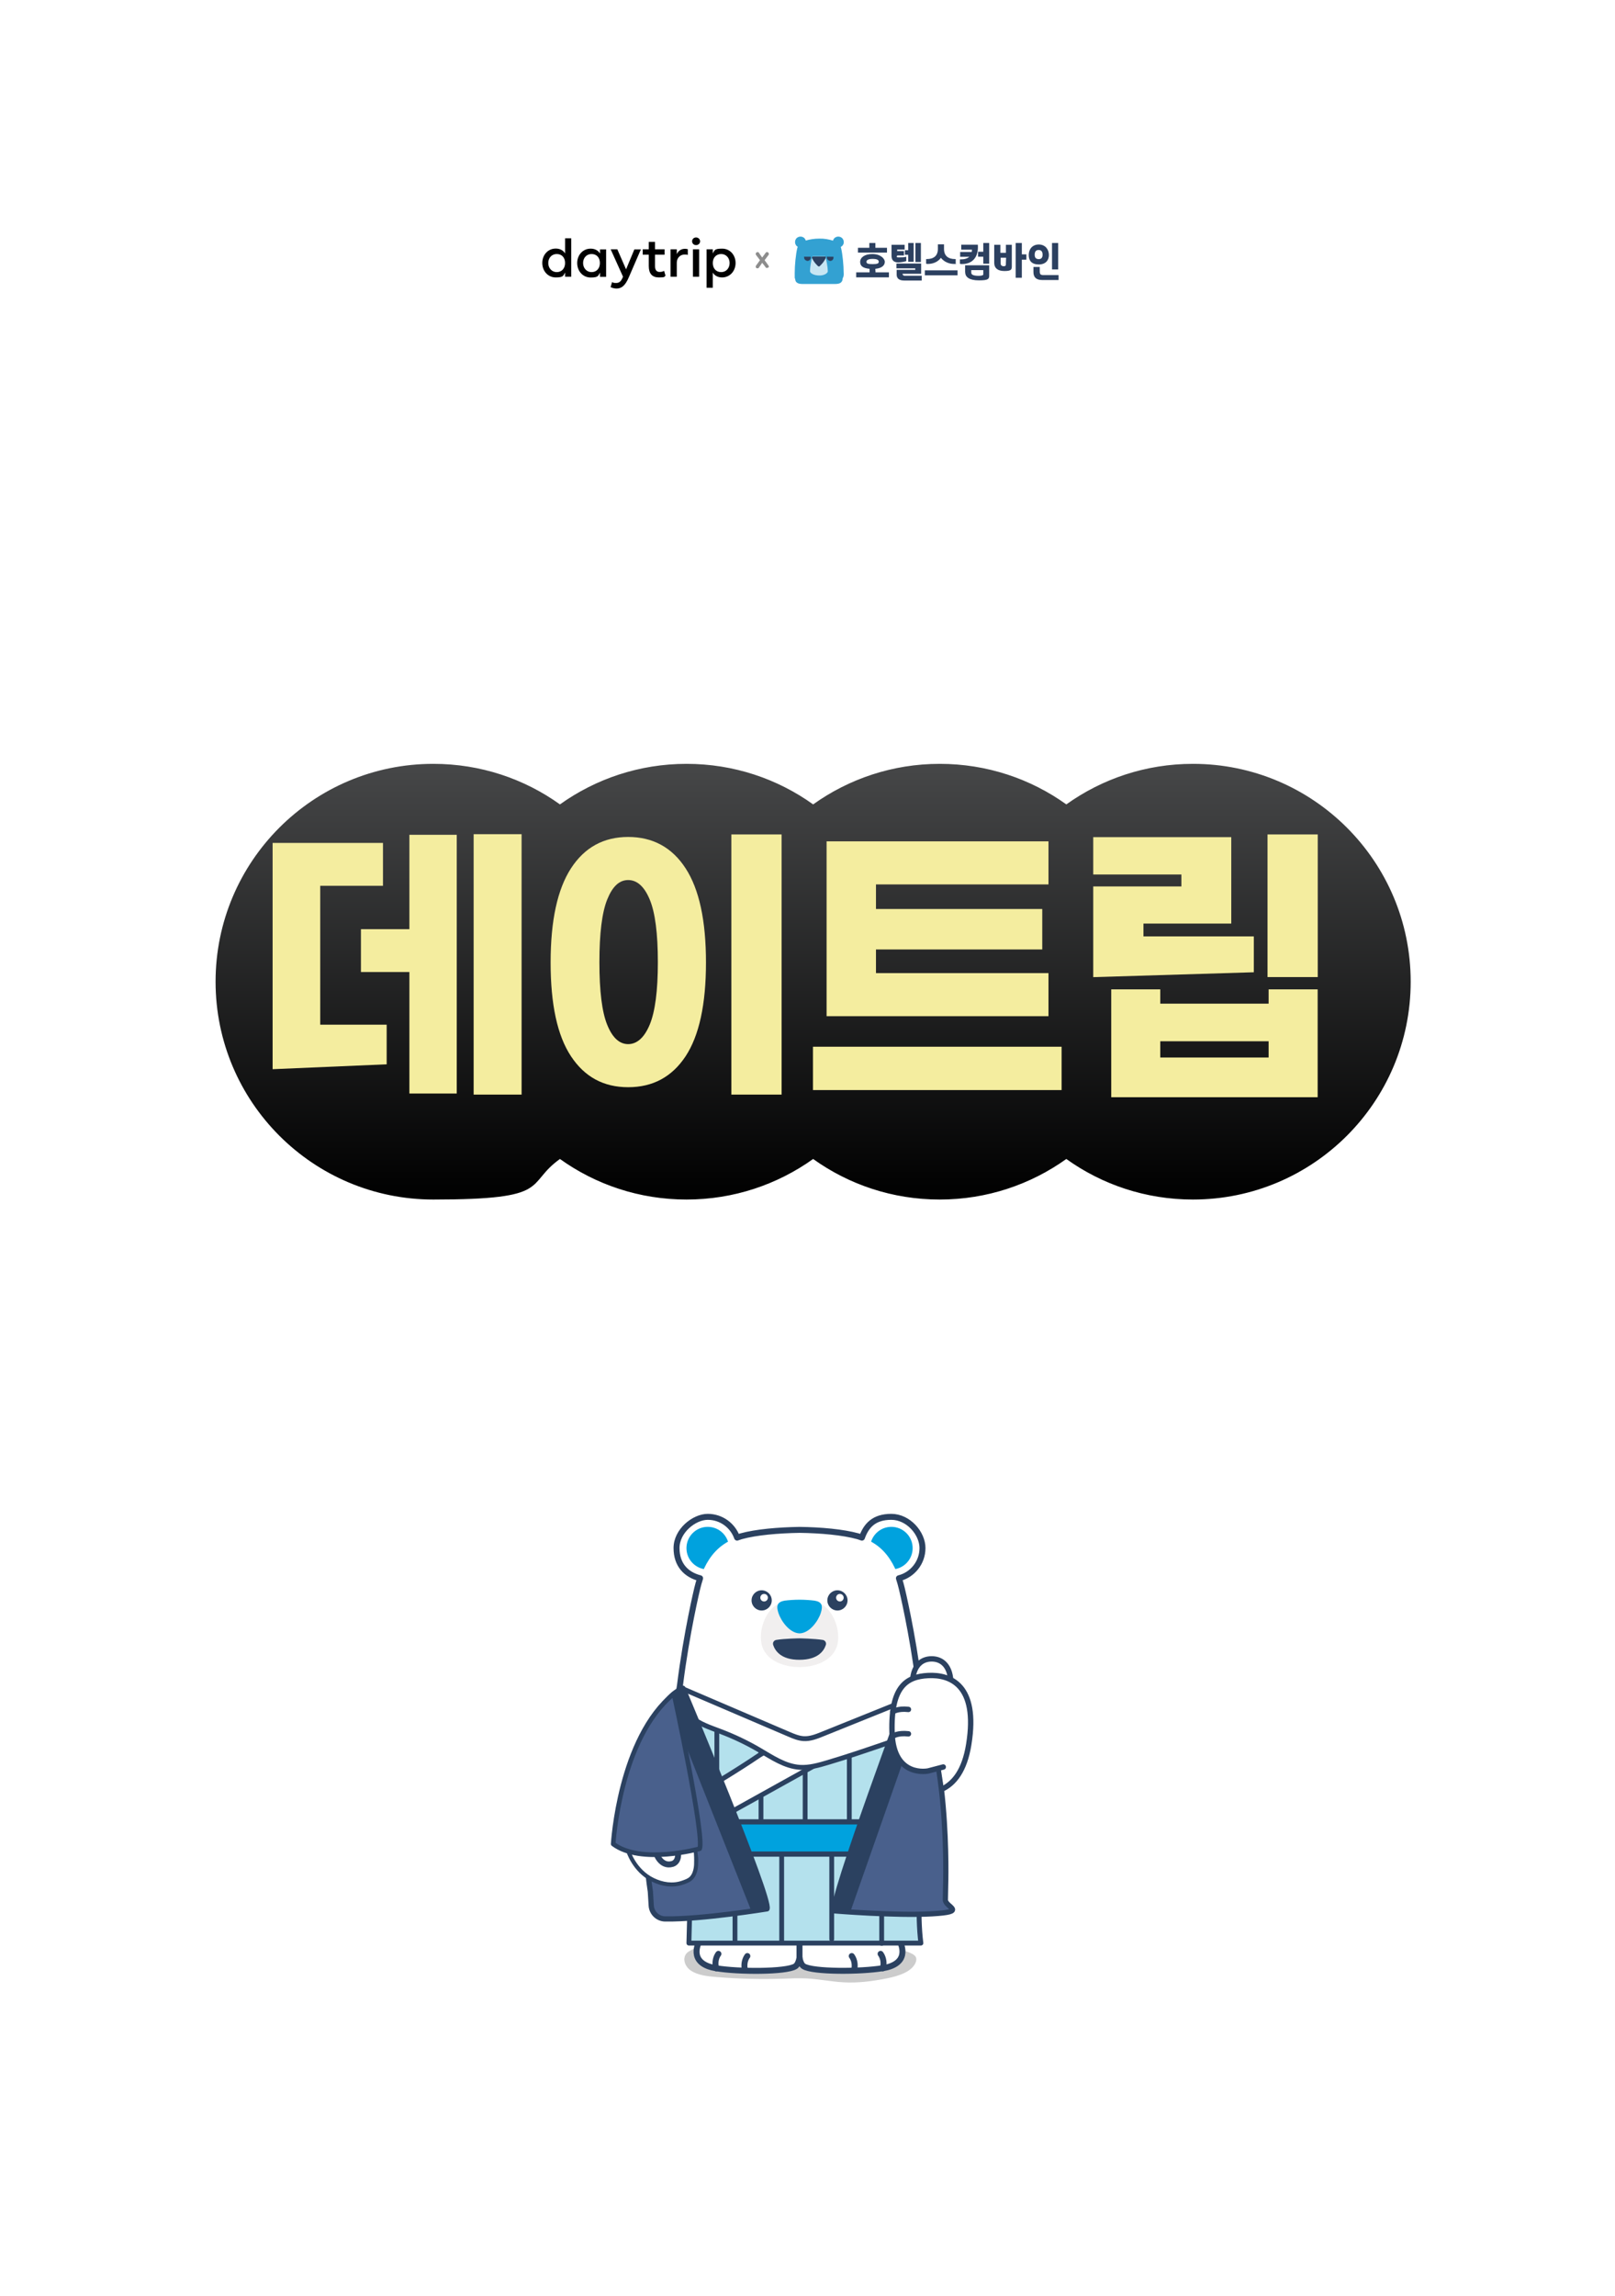 <?xml version="1.0" encoding="UTF-8" standalone="no"?><svg xmlns="http://www.w3.org/2000/svg" xmlns:xlink="http://www.w3.org/1999/xlink" height="2729" style="" version="1.1" viewBox="0 0 1920 2729" width="1920">
  
  <defs>
    <style>
      .st0 {
        stroke-width: 5.5px;
      }

      .st0, .st1, .st2, .st3, .st4, .st5, .st6, .st7, .st8, .st9, .st10, .st11 {
        stroke: #2b4160;
        stroke-linecap: round;
        stroke-linejoin: round;
      }

      .st0, .st5, .st12 {
        fill: #49608c;
      }

      .st13, .st9 {
        fill: #2b4160;
      }

      .st1, .st14, .st3, .st8 {
        fill: #fff;
      }

      .st1, .st7 {
        stroke-width: 6.4px;
      }

      .st15 {
        fill: #33a1d2;
      }

      .st16 {
        fill: #f1efef;
      }

      .st2, .st17, .st4, .st6, .st7 {
        fill: none;
      }

      .st2, .st5, .st9, .st10 {
        stroke-width: 6.2px;
      }

      .st3 {
        stroke-width: 9.6px;
      }

      .st18 {
        fill: url(#_무제_그라디언트_64);
        filter: url(#drop-shadow-1);
      }

      .st4 {
        stroke-width: 5.7px;
      }

      .st19 {
        fill: #8d8d8d;
      }

      .st6 {
        stroke-width: 7.1px;
      }

      .st20 {
        clip-path: url(#clippath-1);
      }

      .st21 {
        isolation: isolate;
      }

      .st8, .st11 {
        stroke-width: 5.8px;
      }

      .st22, .st10 {
        fill: #00a2de;
      }

      .st23 {
        fill: #2c4060;
      }

      .st24 {
        mix-blend-mode: multiply;
      }

      .st25 {
        fill: #f4ed9f;
      }

      .st26 {
        fill: #ccc;
      }

      .st11 {
        fill: #b4e1ed;
      }

      .st27 {
        fill: #c7e6f3;
      }

      .st28 {
        clip-path: url(#clippath-2);
      }

      .st29 {
        clip-path: url(#clippath);
      }
    </style>
    <clipPath id="clippath">
      <path class="st5" d="M811.9,2006.4s105.3,250.7,100,262.2c0,0-77.8,12.7-121.1,12-8.8-.1-16.1-7.1-16.6-16l-1-16.4s-33.4-210,38.7-241.8Z"/>
    </clipPath>
    <clipPath id="clippath-1">
      <polygon class="st17" points="791.6 2054.2 732.7 2203.5 765.4 2259.8 820.3 2259.8 832.4 2228.7 828.1 2191.8 791.6 2054.2"/>
    </clipPath>
    <clipPath id="clippath-2">
      <path class="st5" d="M1081.3,2005s-95.1,254.8-89.3,266c0,0,72.7,6,116,3.5s15.8-7.8,15.9-16.6l.3-16.4s6.2-177.6-43-236.4Z"/>
    </clipPath>
    <linearGradient data-name="무제 그라디언트 64" gradientUnits="userSpaceOnUse" id="_무제_그라디언트_64" x1="951.6" x2="951.6" y1="892.8" y2="1410.7">
      <stop offset="0" stop-color="#464748"/>
      <stop offset="1" stop-color="#000"/>
    </linearGradient>
    <filter filterUnits="userSpaceOnUse" height="579" id="drop-shadow-1" width="1482" x="226" y="877">
      <feOffset dx="15" dy="15"/>
      <feGaussianBlur result="blur" stdDeviation="10"/>
      <feFlood flood-color="#000" flood-opacity=".2"/>
      <feComposite in2="blur" operator="in"/>
      <feComposite in="SourceGraphic"/>
    </filter>
  </defs>
  <g class="st21">
    <g data-name="레이어_1" id="_레이어_1">
      <path class="st14" d="M792.2,2359.2c-1.2,0-2.2.3-3.1.8-1.3-.7-2.9-.9-4.6-.6-7,1.1-14.2,1-21.3,1-7.8,0-7.8,12.1,0,12.1,8.2,0,16.4-.2,24.6-1.4.5,0,1-.3,1.5-.5.8.5,1.8.8,3,.8,7.8,0,7.8-12.1,0-12.1Z"/>
      <path class="st14" d="M829.6,2362.8c0-3.3-2.7-6-6-6-1.7,0-3.3.2-4.8,1-1.2.6-2,1.5-2.6,2.5-1.1-1.4-2.8-2.3-4.7-2.3-3.8,0-7.4.4-10.3,3-2.5,2.2-2.2,6.3,0,8.5,2.1,2.2,5.3,2.2,7.7.7,0,0,.2,0,.2,0,.8,0,1.6,0,2.4,0,1.9,0,3.7-1,4.8-2.4,1.2,1.5,3.1,2.4,4.9,2.4s2.8-.5,3.8-1.4c2.7-.6,4.7-3,4.7-5.9Z"/>
      <path class="st14" d="M1053.3,2368.8c-1.1-.5-2.2-.6-3.4-.8.2-2.7-1.8-5.5-4.5-6.3-.9-.3-1.7-.5-2.6-.8,2.4-3.9-1.9-9.7-7.1-8.9-12.4,2-24.4,5.9-37,6.2-7.8.2-7.8,12.3,0,12.1,8.4-.2,16.6-1.9,24.7-3.6.7.8,1.6,1.4,2.7,1.8,2.9.9,5.7,1.7,8.6,2.6-.5,2.5.5,5.5,2.8,6.5,3.1,1.3,6.9.4,9.7,1.6,7.1,3,13.2-7.4,6.1-10.4Z"/>
      <path class="st14" d="M1076,2363.2h-8.1c-3.3,0-6,2.7-6,6s2.7,6,6,6h8.1c3.3,0,6-2.7,6-6s-2.7-6-6-6Z"/>
      <path class="st14" d="M1098.5,2361.6h-9.7c-3.3,0-6,2.7-6,6s2.7,6,6,6h9.7c3.3,0,6-2.7,6-6s-2.7-6-6-6Z"/>
      <path class="st14" d="M1154.9,2363.2c-3.9,0-7.5-.3-11.3-1.4-2.3-.5-4.1.2-5.4,1.4h-2.6c-7.8,0-7.8,12.1,0,12.1h8.1c.9,0,1.7-.2,2.5-.6,2.9.4,5.8.6,8.8.6,7.8,0,7.8-12.1,0-12.1Z"/>
      <path class="st14" d="M1183.9,2366.4c-7.8,0-7.8,12.1,0,12.1s7.8-12.1,0-12.1Z"/>
      <path class="st14" d="M1013.2,2319.3c-3.1,0-3.1,4.8,0,4.8s3.1-4.8,0-4.8Z"/>
      <path class="st14" d="M1032.5,2336.2c-1.6,0-3.3,0-4.8.7-1.6.8-2.4,2.4-2.5,4.1-.1,3.1,4.5,3.1,4.8.2.1,0,.2,0,.3,0,.4,0,1.5,0,2.2,0,3.1,0,3.1-4.8,0-4.8Z"/>
      <path class="st14" d="M1039.7,2321.7v4.8c0,3.1,4.8,3.1,4.8,0v-4.8c0-3.1-4.8-3.1-4.8,0Z"/>
      <path class="st14" d="M1042.2,2309.6c-3.1,0-3.1,4.8,0,4.8s3.1-4.8,0-4.8Z"/>
      <path class="st14" d="M1061.5,2309.6v2.4c0,3.1,4.8,3.1,4.8,0v-2.4c0-3.1-4.8-3.1-4.8,0Z"/>
      <path class="st14" d="M1085.6,2326.5v2.4c0,3.1,4.8,3.1,4.8,0v-2.4c0-3.1-4.8-3.1-4.8,0Z"/>
      <path class="st14" d="M1134,2304.8c-.2,0-.3,0-.1,0-3,.2-2.9,4.8.1,4.8,2.8,0,4.7-2.1,4.8-4.8.1-3.1-4.7-3.1-4.8,0Z"/>
      <path class="st14" d="M737.1,2293.4c-.4-.4-.7-.7-1.1-1.1-.1-.1-.3-.3-.4-.4,0,0,0,0,0,0,0,0,0,0,0-.1,0,0,0,0,0,0,0,0,0-.1,0-.2,0-.4,0-.8,0-1.2,0-3.1-4.8-3.1-4.8,0,0,1.2,0,2.4.6,3.5.5,1.2,1.7,2.2,2.6,3.1,2.2,2.2,5.6-1.2,3.4-3.4Z"/>
      <path class="st14" d="M754.7,2319.3v4.8c0,3.1,4.8,3.1,4.8,0v-4.8c0-3.1-4.8-3.1-4.8,0Z"/>
      <path class="st14" d="M955.2,2304.8h-2.4c-3.1,0-3.1,4.8,0,4.8h2.4c3.1,0,3.1-4.8,0-4.8Z"/>
      <path class="st14" d="M904.5,2302.4c.1-3.1-4.7-3.1-4.8,0,0,0-.1.4,0,.2-.3.4-.7.7-1,1-.9,1-1.4,2.2-1.4,3.6-.1,3.1,4.7,3.1,4.8,0,0,0,.1-.4,0-.2.3-.4.7-.7,1-1,.9-1,1.4-2.2,1.4-3.6Z"/>
      <path class="st14" d="M911.7,2292.7v2.4c0,3.1,4.8,3.1,4.8,0v-2.4c0-3.1-4.8-3.1-4.8,0Z"/>
      <path class="st14" d="M885.2,2357.9v2.4c0,3.1,4.8,3.1,4.8,0v-2.4c0-3.1-4.8-3.1-4.8,0Z"/>
      <path class="st14" d="M906.9,2355.5h-4.8c-3.1,0-3.1,4.8,0,4.8h4.8c3.1,0,3.1-4.8,0-4.8Z"/>
      <path class="st14" d="M923.8,2357.9c-.7,0-1.7,0-2.2,0-.1,0-.2,0-.3,0-.3-2.9-4.9-2.9-4.8.2,0,1.7.8,3.3,2.5,4.1,1.5.7,3.2.7,4.8.7,3.1,0,3.1-4.8,0-4.8Z"/>
      <path class="st14" d="M944.5,2359c-.9-1.1-2.6-1-3.8-1-3.1,0-3.1,4.8,0,4.8,0,3.1,4.8,3.1,4.8,0,0-1.4,0-2.7-1-3.8Z"/>
      <path class="st14" d="M198.4,1640.2c-3.1,0-3.1,4.8,0,4.8s3.1-4.8,0-4.8Z"/>
      <path class="st14" d="M1162.9,2138.2c-3.1,0-3.1,4.8,0,4.8s3.1-4.8,0-4.8Z"/>
      <path class="st14" d="M1183.4,2114.4c-1.4-.7-3.6,0-3.6,2,0,1.5,0,3.7,2,4.1,2,.4,3.3-1.1,4.5-2.4,2.1-2.1-.8-5.1-2.9-3.7Z"/>
      <path class="st14" d="M1189.5,2172c-3.1,0-3.1,4.8,0,4.8s3.1-4.8,0-4.8Z"/>
      <path class="st14" d="M1158.1,2188.9c-3.1,0-3.1,4.8,0,4.8s3.1-4.8,0-4.8Z"/>
      <path class="st14" d="M1160.5,2196.1c-3.1,0-3.1,4.8,0,4.8s3.1-4.8,0-4.8Z"/>
      <path class="st14" d="M1013.2,2140.1v3.4c0,3.1,4.8,3.1,4.8,0v-3.4c0-3.1-4.8-3.1-4.8,0Z"/>
      <path class="st14" d="M960,2167.1c-3.1,0-3.1,4.8,0,4.8s3.1-4.8,0-4.8Z"/>
      <path class="st14" d="M946.3,2182.3c-.8.8-1.6,1.6-2.4,2.4-2.2,2.2,1.2,5.6,3.4,3.4.8-.8,1.6-1.6,2.4-2.4,2.2-2.2-1.2-5.6-3.4-3.4Z"/>
      <path class="st14" d="M1265.1,1422.7c0,0-.1.1-.2.2,0,0-.2.2-.3.2,0,0,0,0-.1,0,0,0-.1,0-.2.1-.7.5-1.5,1-2.3,1-3.1.1-3.1,5,0,4.8,2.5-.1,4.8-1.4,6.5-3.1,2.2-2.2-1.2-5.6-3.4-3.4Z"/>
      <path class="st14" d="M1248.1,1409.9h-3.1c-3.1,0-3.1,4.8,0,4.8h3.1c3.1,0,3.1-4.8,0-4.8Z"/>
      <path class="st14" d="M1277.2,1434.8c-.8.8-1.6,1.6-2.4,2.4-2.2,2.2,1.2,5.6,3.4,3.4.8-.8,1.6-1.6,2.4-2.4,2.2-2.2-1.2-5.6-3.4-3.4Z"/>
      <path class="st14" d="M1153.3,2232.4c-3.1,0-3.1,4.8,0,4.8,1.4,0,2.7,0,3.8-1,1.1-.9,1-2.6,1-3.8,0-3.1-4.8-3.1-4.8,0Z"/>
      <path class="st14" d="M1161.7,2201.4c-1.5-.8-3.7-.2-3.6,2,.1,2.2,1.3,4,3.6,4.2,2.3.2,3.5-2.3,3.6-4.2,0-2.2-2.2-2.8-3.6-2Z"/>
      <path class="st14" d="M1149.1,2201.7c-.8.8-1.6,1.6-2.4,2.4-2.2,2.2,1.2,5.6,3.4,3.4.8-.8,1.6-1.6,2.4-2.4,2.2-2.2-1.2-5.6-3.4-3.4Z"/>
      <path class="st14" d="M1165.3,2094v3.1c0,3.1,4.8,3.1,4.8,0v-3.1c0-3.1-4.8-3.1-4.8,0Z"/>
      <path class="st14" d="M1161.2,2114.7c-1,1-2.2,1.5-3.3,2.4-1.4,1.1-2.2,2.4-2.2,4.2-.1,3.1,4.7,3.1,4.8,0,0,0,0,0,0,0,.2-.2.5-.4.8-.6,1.2-.7,2.3-1.5,3.3-2.5,2.3-2.2-1.2-5.6-3.4-3.4Z"/>
      <path class="st14" d="M810.3,1986v2.4c0,3.1,4.8,3.1,4.8,0v-2.4c0-3.1-4.8-3.1-4.8,0Z"/>
      <path class="st14" d="M786.1,1986h-1.8c-3.1,0-3.1,4.8,0,4.8h1.8c3.1,0,3.1-4.8,0-4.8Z"/>
      <path class="st14" d="M1095.3,1559.7c-3.1,0-3.1,4.8,0,4.8s3.1-4.8,0-4.8Z"/>
      <path class="st14" d="M1109.8,1559v3.1c0,3.1,4.8,3.1,4.8,0v-3.1c0-3.1-4.8-3.1-4.8,0Z"/>
      <path class="st14" d="M1129.1,1542.8v4.8c0,3.1,4.8,3.1,4.8,0v-4.8c0-3.1-4.8-3.1-4.8,0Z"/>
      <g>
        <g class="st24">
          <path class="st26" d="M818.6,2319.4c-8.2,5.5-5.6,16.8,2.5,22.4s19.5,6.9,30.2,7.8c26.4,2.2,53,2.8,79.4,2,9.5-.3,19-.8,28.5-.3,14.6.8,28.9,3.8,43.5,4.6,17.4,1,34.8-1.3,51.7-4.7,14.1-2.8,29.8-7.9,34.2-18.9.9-2.3,1.2-5-.3-7.2-1.1-1.5-3-2.6-4.8-3.5-5.4-2.6-11.5-4.4-17.8-5.5-27.8-5.2-56.7.6-85,3.4-32.9,3.2-66.3,2.3-99.4,1.4-13.4-.4-26.7-.7-40.1-1.1-7.4-.2,5-9-1.2-12.2"/>
        </g>
        <g>
          <g>
            <g>
              <path class="st14" d="M830.3,2010.1c-2.3-.4-4.7.2-6.7,1.4-10,5.8-51.5,32.8-67.1,86.3,0,0-21,65.9-7.4,101.1,0,0,6.8,22.7,28.2,33.1,10.5,5.1,22.4,7.1,33.6,3.1,3.3-1.2,6.9-2.3,9.3-4.8,5.4-5.6,5-16.1,5-16.9,0,0,.9-16.6-4.3-31.3,0,0,5.2-25.1,10.5-62.4,0,0,8.8-52.6,7.3-100,0-2-1-4-2.2-5.6-1.2-1.7-3.2-3.5-6.2-3.9Z"/>
              <path class="st6" d="M780,2202.3s5.4,17,19.4,12.9c0,0,12-2.6,4.1-23.3"/>
            </g>
            <path class="st6" d="M1121,2202.3s-5.4,17-19.4,12.9c0,0-12-2.6-4.1-23.3"/>
            <path class="st14" d="M805.1,2032.8s-30.7,159.1,27.6,234h117.8v-234h-145.5Z"/>
            <circle class="st14" cx="841.4" cy="1839.9" r="37.1"/>
            <circle class="st14" cx="1059.7" cy="1839.9" r="37.1"/>
            <path class="st14" d="M1096,2032.8s30.7,159.1-27.6,234h-117.8v-234h145.5Z"/>
            <g>
              <polygon class="st14" points="831.4 2259.8 832.7 2266.7 831.9 2306.3 950.5 2306.3 950.5 2259.8 831.4 2259.8"/>
              <path class="st14" d="M831.9,2306.3s-13.6,22.1,10.6,30.8c17.1,6.4,90.9,7.8,103,0,0,0,8.2-3.8,5-30.8h-118.6Z"/>
              <path class="st6" d="M885.9,2341.9c-.6-1.8-.9-3.8-.9-5.9,0-4.3,1.3-8.3,3.5-11.3"/>
              <path class="st6" d="M851.5,2339.3c-.6-1.8-.9-3.8-.9-5.9,0-4.3,1.3-8.3,3.5-11.3"/>
            </g>
            <g>
              <polygon class="st14" points="1069.7 2259.8 1068.4 2266.7 1069.1 2306.3 950.5 2306.3 950.5 2259.8 1069.7 2259.8"/>
              <path class="st14" d="M1069.1,2306.3s13.6,22.1-10.6,30.8c-17.1,6.4-90.9,7.8-103,0,0,0-8.2-3.8-5-30.8h118.6Z"/>
              <path class="st6" d="M1015.2,2341.9c.6-1.8.9-3.8.9-5.9,0-4.3-1.3-8.3-3.5-11.3"/>
              <path class="st6" d="M1049.5,2339.3c.6-1.8.9-3.8.9-5.9,0-4.3-1.3-8.3-3.5-11.3"/>
              <line class="st6" x1="950.5" x2="950.5" y1="2326.9" y2="2270.9"/>
            </g>
            <path class="st6" d="M917.2,2263.8c15.4,9.2,51.4,9.7,66.7,0"/>
            <path class="st14" d="M1093.7,2011.4c-7.8-66.8-21.6-123.6-21.6-123.6h-243.3s-20.6,84.9-25.7,169.4h294.7c-.9-15.4-2.4-30.9-4.1-45.8"/>
            <circle class="st22" cx="841.4" cy="1839.9" r="25.3"/>
            <circle class="st22" cx="1059.7" cy="1839.9" r="25.3"/>
            <path class="st14" d="M1074,1896.2c-1.4-7.2-3.1-14.3-5.5-21.2-5.2-15.2-13.5-29.6-26.8-39-6.6-4.6-11.8-6.9-21.7-10-17.6-4.9-44.2-7.3-69.4-7.6-25.3.4-51.8,2.7-69.4,7.6-9.9,3.1-15.2,5.4-21.7,10-13.3,9.4-21.7,23.8-26.8,39-2.3,6.9-4.1,14-5.5,21.2l-5.5,25.8h257.9l-5.5-25.8Z"/>
            <g>
              <path class="st16" d="M994.4,1958c-6.4,17-27.4,23.3-43.9,23.3h0c-16.5,0-37.5-6.3-43.9-23.3-5.8-15.6,1.2-39,14.3-49.1,8.2-6.3,19.3-6.6,29.2-6.6h.9c9.9,0,21,.2,29.2,6.6,13,10.1,20.1,33.6,14.3,49.1Z"/>
              <path class="st22" d="M968.5,1902.3c-6-.7-12-1.1-17.9-1.1-6,0-12,.4-17.9,1.1-8.8,1.6-10,6.2-7.3,14.6,2.9,9.1,13.1,24,25.2,24.3,12.1-.3,22.4-15.3,25.2-24.3,2.7-8.5,1.5-13.1-7.3-14.6Z"/>
              <g>
                <circle class="st13" cx="905.5" cy="1902" r="12"/>
                <circle class="st14" cx="908.4" cy="1898.8" r="4.5"/>
              </g>
              <g>
                <circle class="st13" cx="995.6" cy="1902" r="12"/>
                <circle class="st14" cx="998.5" cy="1898.8" r="4.5"/>
              </g>
              <path class="st13" d="M950.5,1947.1s-17.7.2-27.7,1.9c-2.8.5-4.5,3.3-3.6,6,2.2,6.7,9.1,17.7,31.3,17.6,22.2,0,29.1-10.9,31.3-17.6.9-2.7-.8-5.5-3.6-6-10-1.6-27.7-1.9-27.7-1.9Z"/>
            </g>
            <path class="st6" d="M800,2106.5s-7.1,55.5,7.5,107.9c0,0,5.3,16.9,9.8,26.5"/>
            <path class="st6" d="M1101.1,2106.5s7.1,55.5-7.5,107.9c0,0-5.3,16.9-9.8,26.5"/>
          </g>
          <path class="st14" d="M808.4,2002.6s-2.1,18.5-10.1,28.1l20.4-1.6s12.1-28.2-10.3-26.4Z"/>
          <path class="st14" d="M1092.7,2002.6s2.1,18.5,10.1,28.1l-20.4-1.6s-12.1-28.2,10.3-26.4Z"/>
          <path class="st6" d="M1102.7,2030.6h0c-8-9.5-10.1-28.1-10.1-28.1,0,0,0,0,0,0-7.9-62.9-20.5-114.7-20.5-114.7h0c-1-4.1-2.1-8.1-3.4-12.1,16.1-4,28-18.6,28-35.9s-16.6-37.1-37.1-37.1-29.8,10.3-34.9,24.7c-1.5-.5-3.1-1-4.8-1.6-17.6-4.9-44.2-7.3-69.4-7.6-25.3.4-51.8,2.7-69.4,7.6-1.8.6-3.3,1.1-4.8,1.6-5.1-14.4-18.8-24.7-34.9-24.7s-37.1,16.6-37.1,37.1,11.9,31.8,28,35.9c-1.3,4-2.4,8-3.4,12.1h0s-12.6,52-20.5,115c-.3,2.4-2.6,18.9-10,27.7h0c-15.3,14.2-33,36.3-42,67.2,0,0-21,65.9-7.4,101.1,0,0,6.8,22.7,28.2,33.1,10.5,5.1,22.4,7.1,33.6,3.1,1.1-.4,2.3-.8,3.4-1.3,4.8,12.1,10.9,23.2,18.5,33h0l-.8,39.5s-13.6,22.1,10.6,30.8c2.2.8,5.3,1.6,9,2.2,0,0,0,0,0,0h0c25.9,4.4,83.4,4.5,94-2.3,0,0,3.5-1.7,5-10.2,1.5,8.6,5,10.2,5,10.2,10.6,6.8,68.1,6.6,94,2.2h0s0,0,0,0c3.8-.6,6.9-1.4,9-2.2,24.2-8.7,10.6-30.8,10.6-30.8l-.8-39.5c7.6-9.7,13.7-20.9,18.5-33,1.1.4,2.3.9,3.4,1.3,26.7,9.7,31.1-1.8,33.6-3.1"/>
        </g>
        <path class="st11" d="M922.2,2309.3h172.6c-4.6-35.6.4-71.2-6.9-106.4-2.1-10-4.3-20-8.2-29.4l-245.3-1.3c2.6,3.6-1,8.7-4.5,11.5-3.5,2.8-7.8,4.2-7.5,8.7.5,9.1,0,18.2-1,27.2l-2.4,89.7h103.2Z"/>
        <g>
          <line class="st4" x1="873.8" x2="873.8" y1="2180.3" y2="2306.5"/>
          <path class="st4" d="M929.3,2181.2v126.5"/>
          <path class="st4" d="M989.7,2179.2c-1.1,1.8-1.4,4-.9,6v119.4"/>
          <path class="st4" d="M1048.2,2178.3v131.4"/>
        </g>
        <path class="st11" d="M842.1,2038.5c-6.1-2.4-12.4-4.8-19-4.6-1.7,0-3.4.3-4.8,1.3-3.4,2.5-2.4,7.7-1,11.7,13,38.2,27.3,76.1,36.4,130.4h220c4.9-12.5,5.2-8.7,6.1-5.1,15.9-35.5,22.1-75.3,17.8-114-.5-4.3-1.9-9.5-6.2-10.3-1.7-.3-3.5.2-5.1.7-41.3,12.9-83,20.6-125.4,28.3-19.8,3.6-35-5.4-53.5-12.7-21.8-8.6-43.5-17.1-65.3-25.7Z"/>
        <g>
          <line class="st4" x1="852.2" x2="852.2" y1="2054.2" y2="2177.3"/>
          <line class="st4" x1="904.7" x2="904.7" y1="2072.6" y2="2173.7"/>
          <line class="st4" x1="957.2" x2="957.2" y1="2084.2" y2="2173.7"/>
          <line class="st4" x1="1009.7" x2="1009.7" y1="2075.6" y2="2173.2"/>
          <line class="st4" x1="1062.2" x2="1062.2" y1="2053.1" y2="2172.2"/>
        </g>
        <g>
          <path class="st8" d="M797.9,2149.2c11,11.8,19.4,26,24.4,41.3,5.4-2,7.9-8,11.2-12.7,5.2-7.4,13.4-12,21.3-16.4,43.2-24,86.4-48,129.6-72-7.3,4-40.5-8.1-49.5-9.7-20.5-3.7-26.2,2.6-43.5,13.9-30.4,19.8-61.5,38.4-93.5,55.7Z"/>
          <path class="st8" d="M1096,2013.3c-39.4,15.9-78.8,31.7-118.2,47.6-7.2,2.9-14.7,5.9-22.5,5.4-6.1-.4-11.8-2.8-17.4-5.2-43.1-18.4-86.1-36.9-129.2-55.3-6,11.6,3,26,12.8,34.6,9.8,8.6,22.7,12.6,34.9,17.3,16.1,6.1,31.7,13.5,46.5,22.2,15.2,8.9,30.4,19.3,48,20.5,11.3.7,22.4-2.5,33.2-5.7,47.6-14.2,82.6-28.2,130.2-42.4-10.3-12.4-8.1-26.5-18.4-38.9Z"/>
        </g>
        <rect class="st10" height="38.3" width="245" x="831.4" y="2165.2"/>
        <g>
          <g>
            <path class="st12" d="M811.9,2006.4s105.3,250.7,100,262.2c0,0-77.8,12.7-121.1,12-8.8-.1-16.1-7.1-16.6-16l-1-16.4s-33.4-210,38.7-241.8Z"/>
            <g class="st29">
              <path class="st9" d="M947,2260.8c1.2,8.8-4.9,16.7-13.7,17.6l-20.5,2.2c-8.8.9-16.9-5.4-18.1-14.2l-99-249.8c-1.2-8.8,4.9-16.7,13.7-17.6l20.5-2.2c8.8-.9,16.9,5.4,18.1,14.2l99,249.8Z"/>
            </g>
            <path class="st2" d="M811.9,2006.4s105.3,250.7,100,262.2c0,0-77.8,12.7-121.1,12-8.8-.1-16.1-7.1-16.6-16l-1-16.4s-33.4-210,38.7-241.8Z"/>
          </g>
          <g class="st20">
            <g>
              <path class="st3" d="M830.3,2010.1c-2.3-.4-4.7.2-6.7,1.4-10,5.8-51.5,32.8-67.1,86.3,0,0-21,65.9-7.4,101.1,0,0,6.8,22.7,28.2,33.1,10.5,5.1,22.4,7.1,33.6,3.1,3.3-1.2,6.9-2.3,9.3-4.8,5.4-5.6,5-16.1,5-16.9,0,0,.9-16.6-4.3-31.3,0,0,5.2-25.1,10.5-62.4,0,0,8.8-52.6,7.3-100,0-2-1-4-2.2-5.6s-3.2-3.5-6.2-3.9Z"/>
              <path class="st14" d="M830.3,2010.1c-2.3-.4-4.7.2-6.7,1.4-10,5.8-51.5,32.8-67.1,86.3,0,0-21,65.9-7.4,101.1,0,0,6.8,22.7,28.2,33.1,10.5,5.1,22.4,7.1,33.6,3.1,3.3-1.2,6.9-2.3,9.3-4.8,5.4-5.6,5-16.1,5-16.9,0,0,.9-16.6-4.3-31.3,0,0,5.2-25.1,10.5-62.4,0,0,8.8-52.6,7.3-100,0-2-1-4-2.2-5.6s-3.2-3.5-6.2-3.9Z"/>
              <path class="st6" d="M780,2202.3s5.4,17,19.4,12.9c0,0,12-2.6,4.1-23.3"/>
            </g>
          </g>
          <path class="st0" d="M801.2,2012.9s36.5,168.4,30.6,184.2c0,0-69.6,19.4-102.8-5.6,0,0,7.2-125.9,72.2-178.6Z"/>
        </g>
        <g>
          <path class="st12" d="M1081.3,2005s-95.1,254.8-89.3,266c0,0,72.7,6,116,3.5s15.8-7.8,15.9-16.6l.3-16.4s6.2-177.6-43-236.4Z"/>
          <g class="st28">
            <path class="st9" d="M956.5,2264.6c-.9,8.8,5.6,16.5,14.4,17.1l20.6,1.4c8.8.6,16.7-6.1,17.5-14.9l88.9-253.6c.9-8.8-5.6-16.5-14.4-17.1l-20.6-1.4c-8.8-.6-16.6,6.1-17.5,14.9l-88.9,253.5Z"/>
          </g>
          <path class="st2" d="M1081.3,2005s-95.1,254.8-89.3,266c0,0,72.7,6,116,3.5s15.8-7.8,15.9-16.6l.3-16.4s6.2-177.6-43-236.4Z"/>
        </g>
        <g>
          <g>
            <path class="st1" d="M1130.4,2001.2c0,20.9-10.2,37.8-22.8,37.8s-22.8-16.9-22.8-37.8,10.2-29.7,22.8-29.7,22.8,8.8,22.8,29.7Z"/>
            <path class="st14" d="M1118.3,2100.9s-57.1,20-57.8-41.8c-.6-54.6,17.1-66.4,43-67.7,25.9-1.3,63.4,11.4,48.2,81.9-12,55.6-30.1,49.1-30.1,49.1"/>
            <path class="st7" d="M1120.5,2126c13.6-6.6,26.2-21.4,31.2-52.8,11.5-71.1-22.3-83.2-48.2-81.9-25.9,1.3-44.6,13.1-43,67.7,1.6,54.5,43,45.7,43,45.7l17.9-4.7"/>
          </g>
          <path class="st1" d="M1061.3,2063.4s5.9-4.3,18.7-2.8"/>
          <path class="st1" d="M1061.3,2034.4s5.9-4.3,18.7-2.8"/>
        </g>
      </g>
      <g>
        <rect class="st14" height="116.7" rx="58.3" ry="58.3" width="763.4" x="569.9" y="254.2"/>
        <g>
          <g>
            <path d="M671.8,283.2v18c-2.2-3.7-6.2-5.8-11.1-5.8-9.2,0-16,7.5-16,17.1s6.7,17.2,16,17.2,8.9-2.1,11.1-5.8v5h7.3v-45.7h-7.3ZM671.8,312.6c0,6.5-4.1,10.8-9.9,10.8s-10.1-4.7-10.1-10.8,4.1-10.7,10.1-10.7,9.9,4.2,9.9,10.7Z"/>
            <path d="M713.3,296.3v5c-2.2-3.7-6.2-5.8-11.1-5.8-9.2,0-16,7.5-16,17.1s6.7,17.2,16,17.2,8.9-2.1,11.1-5.8v5h7.3v-32.6h-7.3ZM713.2,312.6c0,6.5-4.1,10.8-9.9,10.8s-10.1-4.7-10.1-10.8,4.1-10.7,10.1-10.7,9.9,4.2,9.9,10.7Z"/>
            <path d="M754.2,296.3l-9.9,23.8-10.4-23.8h-7.9l14.7,32.6-.4.8c-2,4.9-4.3,6.6-7.8,6.6s-3.5-.4-4.8-1.1l-1.8,6c1.9,1,4.6,1.7,7.1,1.7,5.9,0,10.3-3.4,14.5-13.2l14.4-33.3h-7.8Z"/>
            <path d="M789.5,321.9c-1.5.9-3.3,1.3-5.3,1.3-3.7,0-5.5-2.4-5.5-7.1v-13.4h11.4v-6.4h-11.4v-8.8h-7.4v8.8h-7.2v6.4h7.2v13.5c0,9,4,13.5,12,13.5s6.1-.8,7.9-2l-1.7-5.9Z"/>
            <path d="M817.8,296.2c-.9-.3-2.1-.5-3.6-.5-4.4,0-7.9,2.5-9.6,6.4v-5.8h-7.4v32.6h7.4v-16.6c0-2.9.9-5.2,2.6-7,1.8-1.9,4.1-2.8,6.8-2.8s2.9.2,3.7.5v-6.8Z"/>
            <path d="M822.8,286.8c0,2.5,2,4.5,4.7,4.5s4.8-2,4.8-4.5-2.1-4.6-4.8-4.6-4.7,2-4.7,4.6ZM831.2,296.3h-7.4v32.6h7.4v-32.6Z"/>
            <path d="M874.5,312.6c0-9.6-6.7-17.1-16-17.1s-8.9,2-11.1,5.7v-4.9h-7.4v45.7h7.4v-18c2.2,3.7,6.2,5.7,11.1,5.7,9.2,0,16-7.5,16-17.2ZM867.4,312.6c0,6.1-4.1,10.8-10,10.8s-10-4.2-10-10.8,4.2-10.7,10-10.7,10,4.6,10,10.7Z"/>
          </g>
          <g>
            <g>
              <g>
                <path class="st15" d="M1003,324.6c0-9.3-1.3-22.6-3.1-29.9-.8-2.8-2-5.2-4.4-6.5-1.3-1.1-2.8-1.6-4.2-2h-.3c-5.7-1.8-11.4-2.8-17.1-2.6-5.7,0-11.2.8-17.1,2.6h-.3c-1.6.5-3.1,1.1-4.2,2-2.3,1.6-3.6,3.6-4.4,6.5-1.8,7.3-3.1,20.5-3.1,29.9s0,4.7.3,6.2c.3,1.8.8,3.4,1.1,3.9,1.1,1.1,2.3,2.8,7.8,2.8h38.9c5.7,0,7-1.8,7.8-2.8.5-.8,1.1-2,1.1-3.9,1.1-1.6,1.3-3.9,1.3-6.2"/>
                <path class="st15" d="M951.7,294.2h0c-3.6,0-6.5-2.8-6.5-6.5s2.8-6.5,6.5-6.5,6.5,2.8,6.5,6.5-2.9,6.5-6.5,6.5"/>
                <path class="st15" d="M996.6,294.2h0c-3.6,0-6.5-2.8-6.5-6.5s2.8-6.5,6.5-6.5,6.5,2.8,6.5,6.5c.2,3.4-2.9,6.5-6.5,6.5"/>
                <path class="st23" d="M956,305.1v1.1c0,2,1.8,3.6,3.9,3.9,2.3,0,3.9-1.8,3.9-3.9v-.8c0-.3-.3-.3-.5-.3h-6.7c-.3-.3-.6-.3-.6,0"/>
                <path class="st23" d="M983.1,305.1v1.1c0,2,1.8,3.6,3.9,3.9,2.3,0,3.9-1.8,3.9-3.9v-.8c0-.3-.3-.3-.5-.3h-6.7c-.4-.3-.6-.3-.6,0"/>
                <path class="st27" d="M984.1,322.9v-1.3c0-3.6-1.6-12.5-2.6-16.2h0c0-.3-.3-.8-.8-.8h-14.3c-.5,0-.8.3-.8.8h0c-1.1,3.6-2.6,12.5-2.6,16.2v.8h0c0,2.3,4.7,5,10.9,5,5.1.2,9.4-2.1,10.2-4.5h0"/>
                <path class="st23" d="M980.9,304.9h-14.5c-.5,0-1.1.5-1.1,1.1v.5c.5,1.1,1.1,2,1.6,3.1,1.1,1.8,2.3,3.4,3.9,5,.5.5,1.1,1.1,1.6,1.6.3.3.8.5,1.1.5s.8,0,1.1-.5c.5-.5,1.1-1.1,1.6-1.6,1.6-1.6,2.8-3.1,3.9-5,.8-1.1,1.1-2,1.6-3.1v-.5c.2-.8,0-1.1-.6-1.1"/>
              </g>
              <g>
                <path class="st23" d="M1077.4,310.3v-5.2c-2,.8-5.2.8-9,.8s-1.8-1.1-1.8-2.3h8.1v-5.2h-8.1v-1.8h8.9v-5.7h-15.6v13.2c0,4.2,1.8,7.8,8.1,7.8,3.8-.2,6.9-.8,9.5-1.6Z"/>
                <rect class="st23" height="31.4" width="7.3" x="1250.7" y="288.8"/>
                <path class="st23" d="M1040.7,319.5c8.1-.8,11.2-4.4,11.2-8.3s-5.2-9.3-14.8-9.3-14.5,4.4-14.5,9.3,3.1,7.5,11.2,8.3v4.2h-15.9v5.9h38.9v-5.9h-15.9l-.3-4.2h0ZM1030.1,311.1c0-1.8,1.8-3.4,7.3-3.4s7.3,1.3,7.3,3.4-1.8,2.8-7.3,2.8c-5.7,0-7.3-.7-7.3-2.8Z"/>
                <polygon class="st23" points="1054.5 294.5 1040.7 294.5 1040.7 288.8 1033.5 288.8 1033.5 294.5 1020 294.5 1020 300.2 1054.5 300.2 1054.5 294.5"/>
                <polygon class="st23" points="1079.7 311.1 1086.2 311.1 1086.2 288.8 1079.7 288.8 1079.7 297.4 1075.8 297.4 1075.8 302.8 1079.7 302.8 1079.7 311.1"/>
                <rect class="st23" height="22.6" width="6.5" x="1088.3" y="288.8"/>
                <path class="st23" d="M1118.6,306.4c3.6,4.7,9.6,7.3,15.6,7.3s1.6,0,2-.3v-5.5h-.7c-8.3,0-13.2-3.9-13.2-12v-5.5h-7.3v5.5c0,8.1-5,12-13.2,12h-.8v5.5c.8.3,1.6.3,2,.3,6,0,12-2.3,15.6-7.3Z"/>
                <path class="st23" d="M1162.6,290.8h-19.8v5.9h12.7c0,1.1,0,1.8-.3,2.8h-13.7v5.7h10.9c-2.3,2-5.7,3.1-10.4,3.1h-.8v5.2c.8.3,1.6.3,2,.3,12.9.3,20.5-8.3,19.3-23.1Z"/>
                <path class="st23" d="M1247,303.1c0-6.5-4.2-12.5-12-12.5s-12,5.7-12,12.5,3.6,11.2,12,11.2c8.4,0,12-5.3,12-11.2ZM1230.1,302.8c0-3.6,1.3-5.7,4.7-5.7s4.7,2.3,4.7,5.7-1.6,5.2-4.7,5.2c-3.1-.2-4.7-1.6-4.7-5.2Z"/>
                <polygon class="st23" points="1214.8 288.8 1207.5 288.8 1207.5 330.1 1214.8 330.1 1214.8 308.6 1220.2 308.6 1220.2 302.3 1214.8 302.3 1214.8 288.8"/>
                <path class="st23" d="M1073,325.4h22.1v-12.2h-29.4v5.7h22.4v1.8h-22.1v5.7c0,4.2,2.6,7,9,7h20.8v-5.7h-20.8c-1.8-.6-2-1.4-2-2.4Z"/>
                <path class="st23" d="M1239.2,326.8c-2,0-3.1-1.3-3.1-3.6v-5.9h-7.5v5.9c0,6.5,3.4,9.6,10.6,9.6h19.3v-5.9h-19.3Z"/>
                <path class="st23" d="M1195.8,300.5h-6.5v-9.6h-7.3v21.6c0,5.9,3.9,9.6,12,9.6s8.9-1.6,8.9-5.7v-25.5h-7v9.6h0ZM1195.8,314.8c0,1.1-1.1,1.6-2.3,1.6-2.6,0-3.9-1.1-3.9-3.6v-6.5h6.5l-.3,8.6h0Z"/>
                <rect class="st23" height="5.9" width="38.9" x="1099.5" y="321.3"/>
                <polygon class="st23" points="1169 299.2 1162.8 299.2 1162.8 305.1 1169 305.1 1169 313.4 1176 313.4 1176 288.8 1169 288.8 1169 299.2"/>
                <path class="st23" d="M1147.5,323.6c0,5.9,5.2,9.6,16.3,9.6s12.2-1.6,12.2-5.7v-12.2h-28.6v8.3h0ZM1154.7,321h14.3v5.2c0,1.1-2.8,1.6-5.4,1.6-5.7,0-8.9-1.1-8.9-3.6v-3.1h0Z"/>
              </g>
            </g>
            <path class="st19" d="M906.1,312.4l-3.9,5.7c-.3.5-.8.8-1.3.8s-1.1,0-1.6-.3c-.3-.3-.5-.3-.5-.5-.3-.3-.3-.5-.3-.8v-.8c0-.3,0-.5.3-.8l4.7-6.5-4.7-6.2c-.3-.3-.3-.5-.3-.8v-.8c0-.3.3-.5.3-.8s.3-.3.5-.5c.5-.3,1.1-.5,1.6-.5s1.1.3,1.3.8l3.9,5.7,4.2-5.7c.3-.5.8-.8,1.3-.8s1.1,0,1.6.5c.3,0,.3.3.5.5,0,.3.3.3.3.8v.8c0,.3,0,.5-.3.8l-4.7,6.2,4.7,6.5c.3.5.5,1.1.3,1.3,0,.5-.3,1.1-1.1,1.1-.5.3-1.1.5-1.6.3-.5,0-1.1-.5-1.3-1.1l-3.9-5Z"/>
          </g>
        </g>
      </g>
      <g>
        <path class="st14" d="M349.4,457.2c-3.3-1.6-5.9-3.8-7.8-6.7-1.9-2.8-2.8-6.1-2.8-9.7s.9-6.8,2.8-9.7c1.9-2.8,4.4-5.1,7.8-6.7,3.3-1.6,7.1-2.4,11.3-2.4s8,.8,11.3,2.4c3.3,1.6,5.9,3.8,7.8,6.7,1.9,2.8,2.8,6.1,2.8,9.7s-.9,6.8-2.8,9.7c-1.9,2.8-4.4,5.1-7.8,6.7-3.3,1.6-7.1,2.4-11.4,2.4s-8-.8-11.3-2.4ZM405.3,498.4h-60.3v-20.9h49.6v-6.2h-49.6v-7.2h58.8v20.4h-49.6v6.6h51.1v7.4ZM370,448.9c2.4-2.1,3.6-4.8,3.6-8s-1.2-6-3.6-8c-2.4-2.1-5.5-3.1-9.4-3.1s-6.9,1-9.3,3.1c-2.4,2.1-3.6,4.8-3.6,8s1.2,6,3.6,8c2.4,2.1,5.5,3.1,9.3,3.1s7-1,9.4-3.1ZM403.8,459.1h-9.2v-36.8h9.2v36.8Z"/>
        <path class="st14" d="M454,455.4v7.7h31.2v8h-71.6v-8h31.2v-7.7h-25.4v-31.9h9.1v8.1h41.8v-8.1h9v31.9h-25.4ZM419.2,475.3h9.4v14h52.2v8h-61.7v-21.9ZM470.3,439.4h-41.8v8.1h41.8v-8.1Z"/>
        <path class="st14" d="M536.3,453.6v-31.1h9v74.5h-9v-35h-9.8c-.3,10.1-2.1,17.9-5.3,23.2-3.2,5.3-7.5,8-12.9,8s-10.2-3-13.4-9-4.8-14.6-4.8-25.9,1.6-19.9,4.8-25.9c3.2-6,7.7-9.1,13.4-9.1s9.6,2.6,12.7,7.8c3.2,5.2,5,12.7,5.4,22.5h9.8ZM515.4,478.4c1.6-4.5,2.5-11.2,2.5-20s-.8-15.5-2.5-20c-1.6-4.5-4-6.8-7-6.8s-5.3,2.3-6.9,6.8c-1.6,4.5-2.5,11.2-2.5,20s.8,15.5,2.5,20,3.9,6.8,6.9,6.8,5.3-2.2,7-6.7ZM553.5,497.3v-75h9v75h-9Z"/>
        <path class="st14" d="M612.3,476.9c2.3,1.7,4.7,3.2,7.1,4.5v10.1c-2.5-1.3-5.2-2.9-8-4.8-2.8-1.9-5.1-3.7-6.9-5.3-2-1.8-3.9-3.7-5.5-5.7-1.6-2-2.8-3.9-3.6-5.7-.7,1.8-2,3.9-4,6.4-1.9,2.5-3.9,4.6-5.8,6.3-1.9,1.9-4.1,3.7-6.7,5.5-2.6,1.8-5.1,3.2-7.6,4.2v-10.2c4.3-2.4,8.2-5.4,11.6-9,2.2-2.3,3.8-4.6,4.9-6.8,1.1-2.2,1.8-5,2.3-8.3.4-3.3.6-8,.6-14v-18.6h9.3v18.6c0,5.7.2,10.2.5,13.4.4,3.2,1,5.8,1.8,7.8.9,2,2.2,4.1,3.9,6.2,1.7,2,3.7,3.8,6,5.5ZM628.7,448v-25.6h9.2v75h-9.2v-41.1h-18v-8.2h18Z"/>
        <path class="st14" d="M667.7,424.4h41.4v38l-41.4,1.2v-39.3ZM671.4,470.4h9.2v18.9h51.3v7.9h-60.4v-26.8ZM676.9,455.4l23.2-.6v-22.3h-23.2v22.9ZM729.9,422.3v22h10.5v8.1h-10.5v24.8h-9.2v-54.9h9.2Z"/>
        <path class="st14" d="M745.8,426h9.3v57.3l36.5-.7v7.7l-45.8,1.2v-65.6ZM807.1,452.4h10.9v8.1h-10.9v36.8h-9.2v-75h9.2v30.1Z"/>
        <path class="st14" d="M892.5,468.1h-71.6v-8.1h71.6v8.1ZM888.3,497.1h-61.7v-23.7h9.4v15.8h52.2v8ZM887.2,452.3h-60.2v-29.2h9.2v21.2h51v8Z"/>
        <path class="st14" d="M970.7,422.4h14.5v74.9h-14.5v-21.9h-16.3c-2.4,3.7-5.9,6.8-10.7,9.4-3,1.5-6.7,3-11.1,4.3-4.4,1.3-8.3,2.3-11.7,2.8v-13.3c2.1-.3,4.7-1,7.6-1.9,3-1,5.5-2,7.7-3.2,2.7-1.5,4.8-3.6,6.2-6.2,1.4-2.6,2.1-6,2.1-10.2v-19.2h-23.2v-12.5h37.5v10.3h11.9v-13.3ZM970.7,462.8v-14.4h-11.9v7.8c0,2.6-.1,4.8-.3,6.6h12.2Z"/>
        <path class="st14" d="M1065.8,451.1v10.2h-28.7v3.4h22.8v20.9h-45.8v3.4h46.7v9.8h-61.1v-21.6h45.8v-3.3h-45.8v-9.1h23v-3.4h-28.5v-10.2h71.6ZM1006.6,445c-5-2.4-7.5-5.7-7.5-9.9s2.5-7.8,7.4-10.2c5-2.4,12.8-3.5,23.4-3.5s18.5,1.2,23.4,3.5c5,2.4,7.4,5.7,7.4,10.2s-2.5,7.6-7.5,9.9c-5,2.4-12.8,3.5-23.4,3.5s-18.4-1.2-23.4-3.5ZM1013.8,435.1c0,2.3,5.4,3.4,16.3,3.4s16.3-1.1,16.3-3.4-1.2-1.7-3.7-2.3c-2.5-.6-6.7-.9-12.5-.9-10.8,0-16.3,1.1-16.3,3.2Z"/>
        <path class="st14" d="M1121.3,490.4l-51.1,1.2v-13.5h51.1v12.2ZM1082.6,465.1c-3.5-1.8-6.2-4.3-8.2-7.5-2-3.2-3-6.9-3-11s1-7.9,3-11.1c2-3.2,4.7-5.7,8.2-7.6,3.5-1.8,7.5-2.7,12-2.7s8.5.9,12,2.7c3.5,1.8,6.2,4.3,8.2,7.6,1.9,3.2,2.9,6.9,2.9,11.1s-1,7.8-2.9,11c-1.9,3.2-4.7,5.7-8.1,7.5-3.5,1.8-7.5,2.7-12,2.7s-8.5-.9-12-2.7ZM1101.4,452.9c1.8-1.6,2.7-3.7,2.7-6.3s-.9-4.8-2.7-6.4-4.1-2.5-6.9-2.5-5.1.8-6.9,2.5c-1.8,1.6-2.7,3.8-2.7,6.4s.9,4.7,2.7,6.3c1.8,1.6,4.1,2.3,6.9,2.3s5.1-.8,6.9-2.3ZM1139.4,497.3h-14.5v-74.9h14.5v74.9Z"/>
        <path class="st14" d="M1239.1,472.8h-71.6v-10.2h71.6v10.2ZM1232.8,498.6h-14.2v-11.5h-46.1v-10.5h61.7l-1.4,22ZM1234,458.6h-61v-35.7h60.7v9.5h-46.2v3.9h45.5v9h-45.5v3.8h46.6v9.5Z"/>
        <path class="st14" d="M1298.4,453.1h-10.4v5.2l-40.7,1.2v-36.7h14v6.3h12.8v-6.3h14v4.8h10.4v-5.1h14.5v37.3h-14.5v-6.7ZM1267.3,484.7v3.1h46.6v10.2h-61v-22.4h45.6v-3h-45.6v-9.6h60v21.8h-45.6ZM1261.2,447.3h12.8v-6.9h-12.8v6.9ZM1298.4,443v-5.5h-10.4v5.5h10.4Z"/>
        <path class="st14" d="M1351.9,428.4h15.9v11.2h-46.2v-11.2h16v-6.5h14.3v6.5ZM1329.4,468.8c-3.5-2.9-5.3-6.5-5.3-11s.8-5.4,2.3-7.8c1.6-2.3,3.9-4.2,7.1-5.5,3.1-1.4,7-2.1,11.5-2.1s8.4.7,11.6,2.1c3.2,1.4,5.5,3.2,7.1,5.5,1.6,2.3,2.3,4.9,2.3,7.8,0,4.4-1.8,8.1-5.3,11-3.5,2.9-8.8,4.3-15.7,4.3s-12.2-1.4-15.7-4.3ZM1327.8,475.4h14.5v10.3h45.3v11.7h-59.7v-22ZM1339.2,454.3c-1.2,1-1.8,2.2-1.8,3.5s.6,2.5,1.7,3.5c1.2,1,3.1,1.4,5.9,1.4s4.9-.5,6-1.4c1.2-1,1.8-2.1,1.8-3.5s-.6-2.5-1.9-3.5c-1.3-1-3.2-1.5-5.9-1.5s-4.6.5-5.8,1.5ZM1386.1,422.4v22h9.6v12.3h-9.6v22.9h-13.7v-57.2h13.7Z"/>
        <path class="st14" d="M1461.1,458.7h28.6v12.2h-71.6v-12.2h28.6v-4.8c-7.7-.6-13.7-2.2-18-4.8-4.3-2.6-6.4-6.1-6.4-10.7s2.8-9.2,8.4-11.9c5.6-2.7,13.3-4.1,23.2-4.1s17.6,1.4,23.2,4.1c5.6,2.7,8.4,6.7,8.4,11.9s-2.1,8.1-6.4,10.7c-4.3,2.6-10.3,4.2-18,4.8v4.8ZM1424,474.7h15.3v10.9h45.3v11.8h-60.5v-22.8ZM1441.1,442.8c2.7.9,6.9,1.4,12.7,1.4s10-.5,12.7-1.4c2.7-.9,4-2.4,4-4.3s-1.3-3.2-4-4.1c-2.7-.9-6.9-1.4-12.7-1.4s-10,.5-12.7,1.4c-2.7.9-4,2.3-4,4.1s1.3,3.3,4,4.3Z"/>
        <path class="st14" d="M1538.3,467.5v16h28.6v12.5h-71.6v-12.5h28.6v-16h-24.7v-43.1h64.1v12.4h-49.1v18.5h49.1v12.2h-24.9Z"/>
      </g>
      <g>
        <path class="st14" d="M380.2,690c-13.9-6.4-24.7-15.4-32.4-27-7.7-11.5-11.5-24.6-11.5-39.3s3.8-27.9,11.5-39.5c7.7-11.6,18.5-20.7,32.4-27.3,13.9-6.6,29.8-9.8,47.6-9.8s33.7,3.3,47.6,9.8c13.9,6.6,24.7,15.7,32.4,27.3,7.7,11.6,11.5,24.8,11.5,39.5s-3.8,27.8-11.5,39.3c-7.7,11.5-18.5,20.5-32.4,27-13.9,6.4-29.8,9.7-47.6,9.7s-33.7-3.2-47.6-9.7ZM611.2,860h-246.5v-94.9h182.7v-13.6h-182.7v-40.7h242.4v92.6h-182.7v13.9h186.8v42.7ZM452.5,645.9c6.3-6,9.5-13.4,9.5-22.2s-3.2-16.5-9.5-22.4c-6.3-5.9-14.6-8.8-24.7-8.8s-18.4,2.9-24.7,8.8c-6.3,5.9-9.5,13.3-9.5,22.4s3.2,16.2,9.5,22.2c6.3,6,14.6,9,24.7,9s18.4-3,24.7-9ZM607.1,696.6h-59.7v-148.5h59.7v148.5Z"/>
        <path class="st14" d="M822.1,684v22.7h118v50.2h-295.6v-50.2h118v-22.7h-92.9v-133.6h58.3v21h129.5v-21h57.6v133.6h-92.9ZM669.2,771.5h63.1v38.6h186.8v48.5h-249.9v-87.1ZM857.3,618.9h-129.5v17.3h129.5v-17.3Z"/>
        <path class="st14" d="M1258.8,845.1h-295.6v-33.6h295.6v33.6ZM1040.2,734.7c-20.2-7.8-35.9-18.9-47.1-33.2-11.2-14.4-16.8-31-16.8-50s5.6-36,16.8-50.5c11.2-14.5,26.9-25.6,47.1-33.4,20.2-7.8,43.8-11.7,70.7-11.7s50.5,3.9,70.7,11.7c20.2,7.8,35.9,18.9,47.1,33.4,11.2,14.5,16.8,31.3,16.8,50.5s-5.6,35.7-16.8,50c-11.2,14.4-26.9,25.4-47.1,33.2-20.2,7.8-43.8,11.7-70.7,11.7s-50.5-3.9-70.7-11.7ZM1161.3,706.8c14.6-5.2,25.9-12.5,33.9-22,8-9.5,12-20.6,12-33.2s-4-23.4-12-32.9c-8-9.5-19.3-16.8-33.9-22-14.6-5.2-31.4-7.8-50.3-7.8s-35.8,2.6-50.3,7.8c-14.6,5.2-25.9,12.5-33.9,22-8,9.5-12,20.5-12,32.9s4,23.7,12,33.2c8,9.5,19.3,16.8,33.9,22,14.6,5.2,31.4,7.8,50.3,7.8s35.8-2.6,50.3-7.8Z"/>
        <path class="st14" d="M1448.6,752.5v58.7h128.8v33.6h-295.6v-33.6h128.8v-58.7h-111.5v-112.2h218.7v-46.1h-218.7v-33.6h256.6v110.9h-218.7v47.5h224.4v33.6h-112.9Z"/>
      </g>
      <g>
        <path class="st18" d="M1403.2,892.8c-56.2,0-108.1,17.9-150.5,48.2-42.4-30.4-94.4-48.2-150.5-48.2s-108.1,17.9-150.5,48.2c-42.4-30.4-94.4-48.2-150.5-48.2s-108.1,17.9-150.5,48.2c-42.4-30.4-94.4-48.2-150.5-48.2-143,0-258.9,115.9-258.9,258.9s115.9,258.9,258.9,258.9,108.1-17.9,150.5-48.2c42.4,30.4,94.4,48.2,150.5,48.2s108.1-17.9,150.5-48.2c42.4,30.4,94.4,48.2,150.5,48.2s108.1-17.9,150.5-48.2c42.4,30.4,94.4,48.2,150.5,48.2,143,0,258.9-115.9,258.9-258.9s-115.9-258.9-258.9-258.9Z"/>
        <g>
          <path class="st25" d="M455.3,1052.7h-74.6v165.1h79v47.1l-135.6,5.8v-268.9h131.2v50.9ZM429.1,1104.3h57.6v-112.2h56.3v307.5h-56.3v-144.4h-57.6v-50.9ZM563.1,1300.9v-309.5h57v309.5h-57Z"/>
          <path class="st25" d="M678.8,1255.3c-16.2-24.5-24.2-61.6-24.2-111.4s8.1-87,24.2-111.9c16.2-24.9,38.8-37.3,68-37.3s52.2,12.4,68.3,37.3c16.2,24.9,24.2,62.2,24.2,111.9s-8.1,86.9-24.2,111.4c-16.2,24.5-38.9,36.8-68.3,36.8s-51.8-12.3-68-36.8ZM772.4,1217.8c6.4-15.4,9.7-40.1,9.7-74.2s-3.2-59.2-9.7-74.6c-6.4-15.4-15-23.1-25.6-23.1s-18.7,7.7-24.9,23.1c-6.2,15.4-9.3,40.2-9.3,74.6s3.1,59.2,9.3,74.4c6.2,15.3,14.5,22.9,24.9,22.9s19.2-7.7,25.6-23.1ZM929.2,1300.9h-59.7v-309.2h59.7v309.2Z"/>
          <path class="st25" d="M1262.1,1295.5h-295.6v-51.5h295.6v51.5ZM1246.5,1207.7h-263.8v-207.8h263.8v51.2h-205.1v29.2h197.7v48.1h-197.7v28.1h205.1v51.2Z"/>
          <path class="st25" d="M1490.6,1155.5l-190.9,5.8v-107.8h104.8v-14.2h-104.8v-44.4h164.1v102.7h-104.4v15.3h131.2v42.7ZM1566.6,1304h-245.5v-128.2h58.3v17h128.8v-17h58.3v128.2ZM1379.4,1237.5v19.3h128.8v-19.3h-128.8ZM1566.6,1161.2h-59.7v-169.5h59.7v169.5Z"/>
        </g>
      </g>
    </g>
  </g>
</svg>